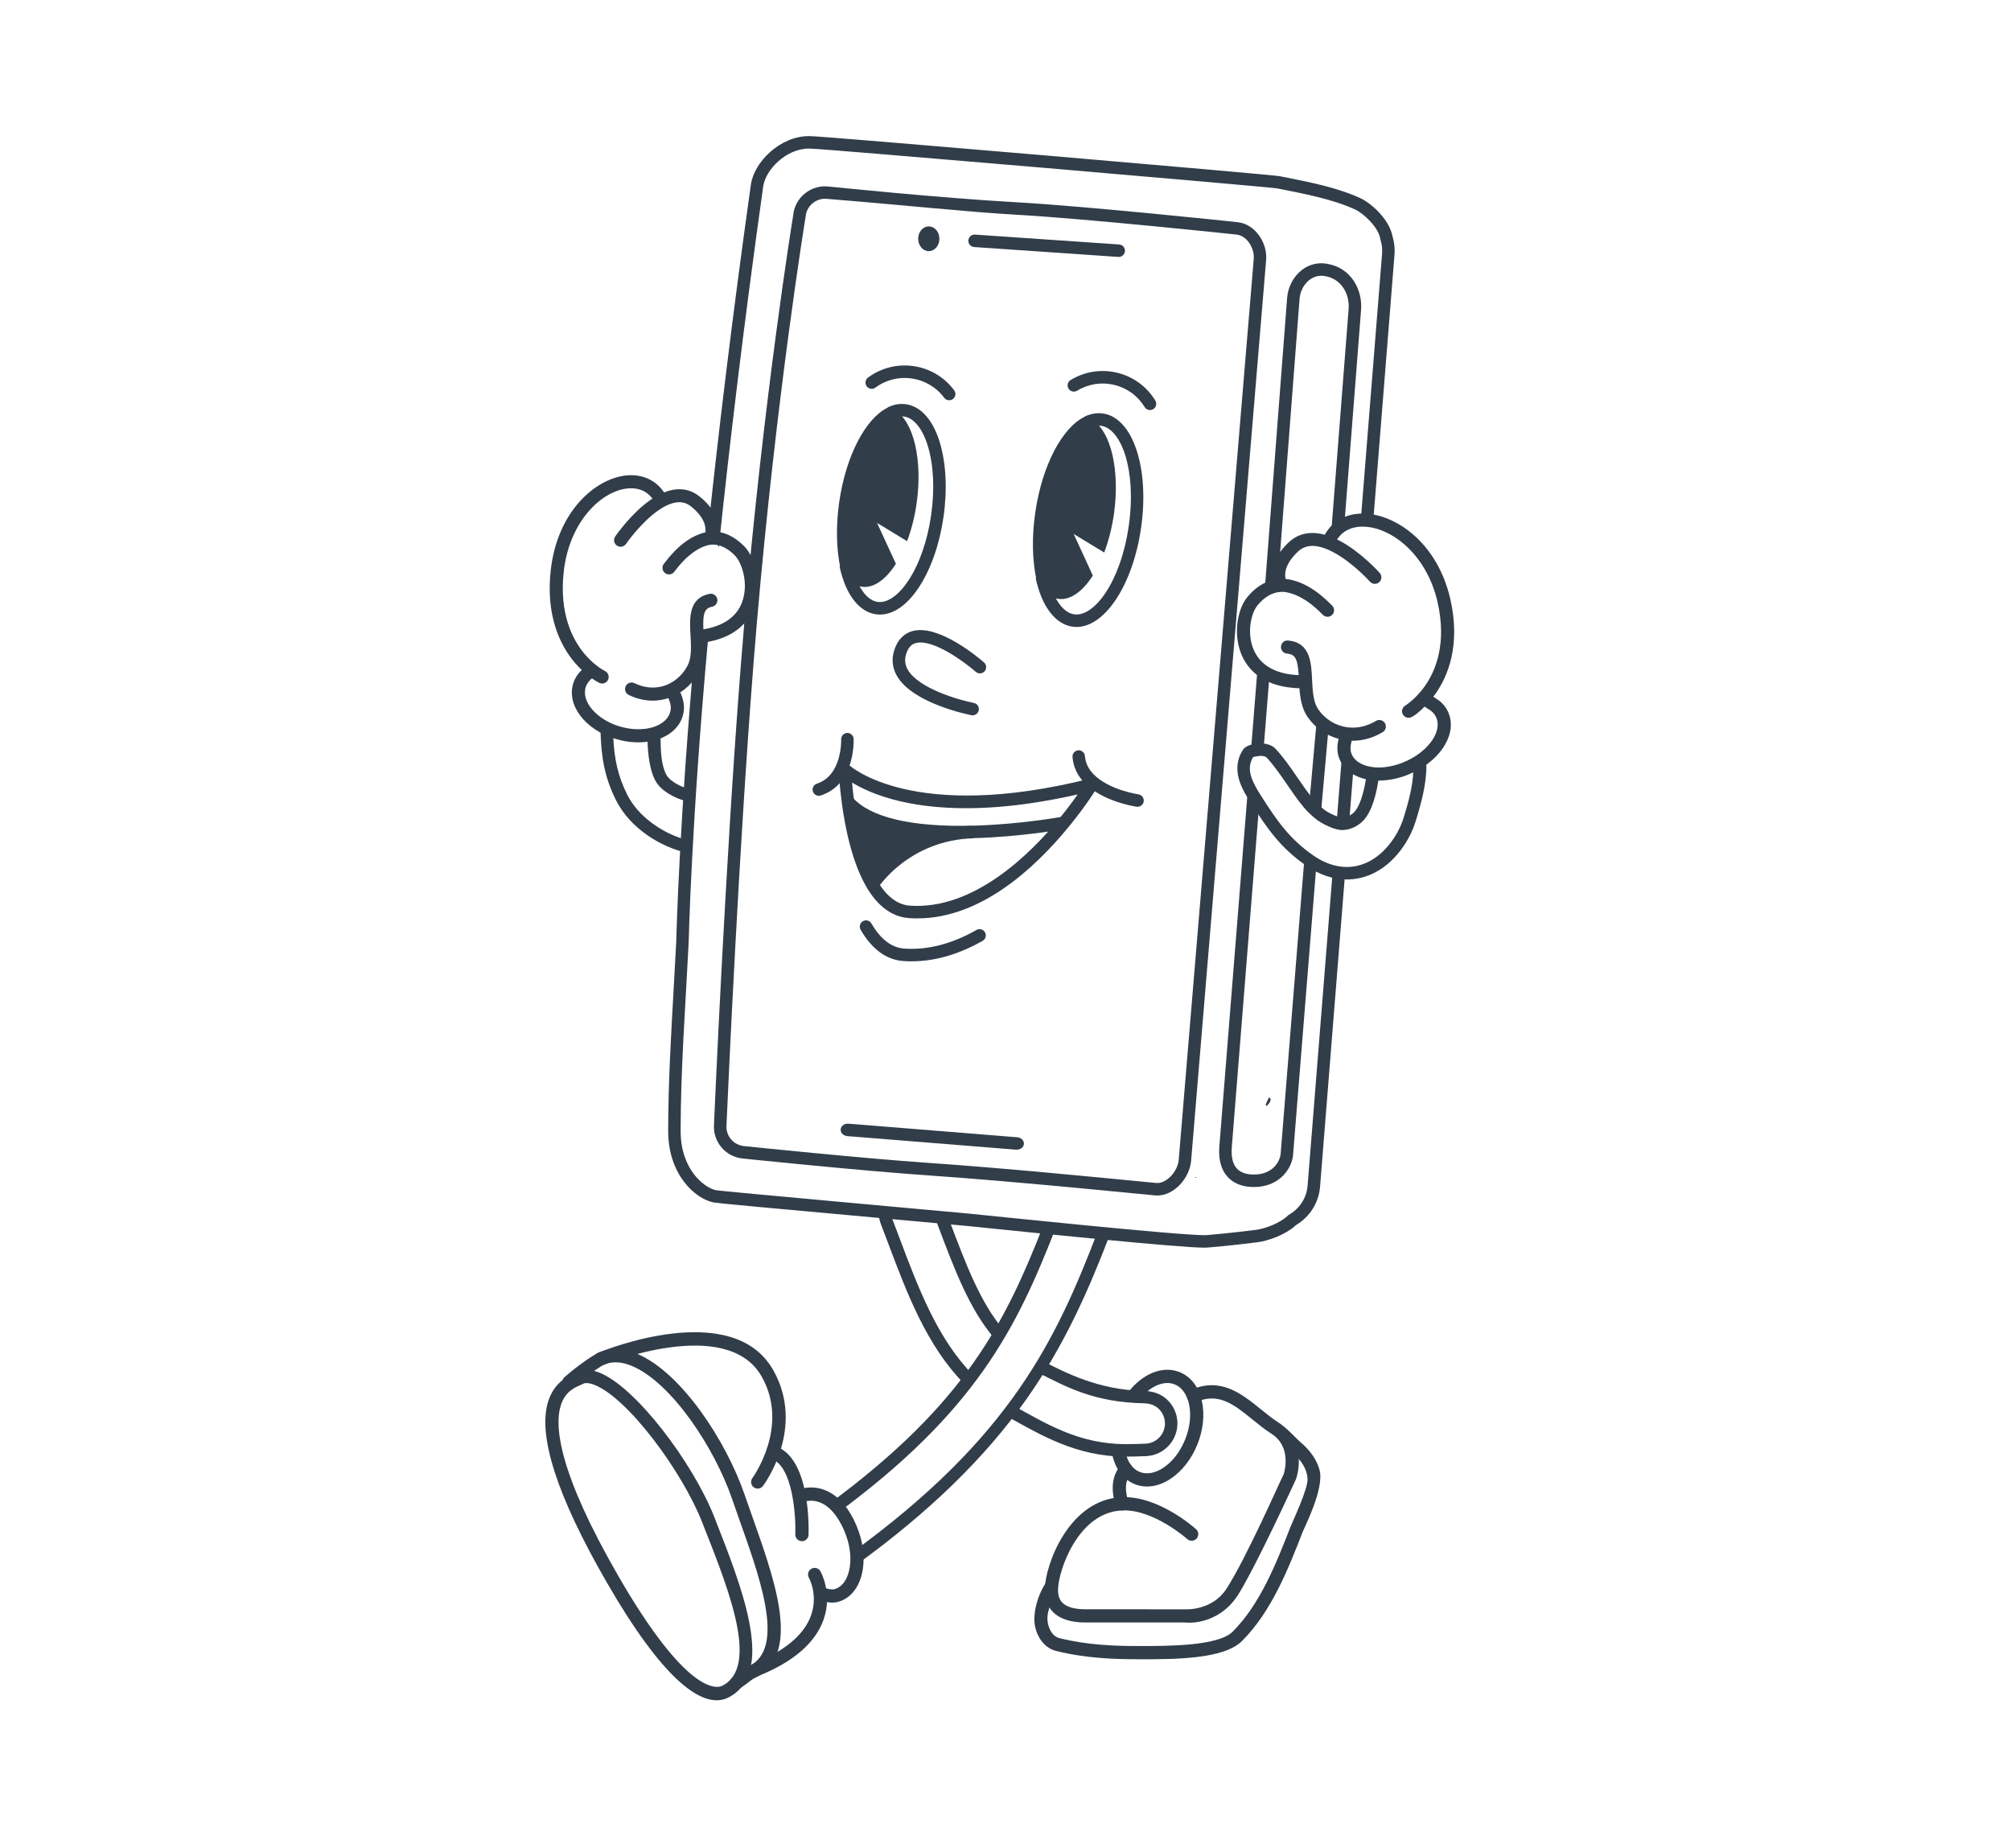 <svg width="480" height="441" viewBox="0 0 480 441" fill="none" xmlns="http://www.w3.org/2000/svg">
<path d="M343.612 167.279L342.098 166.264C342.213 166.113 342.343 165.967 342.45 165.817L342.667 165.521C345.635 161.276 348.651 153.933 346.189 143.041C343.24 130.05 333.965 123.351 326.59 122.628C321.978 122.173 318.176 124.042 316.212 127.619C312.022 126.473 309.268 127.872 307.663 129.37C303.687 133.101 303.387 136.433 303.727 138.42C301.505 138.99 299.395 140.42 297.644 142.59C295.257 145.582 294.19 151.893 296.625 156.873C298.237 160.173 301.928 164.023 310.161 164.252C310.319 166.481 310.694 169.07 312.101 171.097C313.903 173.698 316.547 175.531 319.516 176.326C319.176 177.666 319.037 179.199 319.579 180.776C320.251 182.721 321.709 184.258 323.8 185.218C325.345 185.93 327.163 186.281 329.107 186.281C331.317 186.281 333.684 185.823 335.984 184.914C343.323 182.029 347.679 175.721 345.9 170.548C345.462 169.267 344.679 168.157 343.612 167.287V167.279ZM334.834 181.997C331.289 183.4 327.649 183.539 325.104 182.369C324.203 181.954 323.021 181.159 322.535 179.748C322.25 178.922 322.29 177.986 322.646 176.761C322.733 176.761 322.82 176.776 322.907 176.776C325.337 176.776 327.772 176.081 330.024 174.733C330.767 174.29 331.008 173.33 330.566 172.587C330.123 171.844 329.159 171.603 328.42 172.05C326.274 173.334 323.942 173.864 321.685 173.571C318.875 173.239 316.318 171.686 314.67 169.307C313.528 167.663 313.326 165.276 313.192 162.556L313.176 162.193C312.994 158.221 312.765 153.281 307.438 152.866C306.572 152.763 305.825 153.443 305.758 154.304C305.695 155.166 306.335 155.917 307.197 155.984C309.224 156.142 309.738 157.347 309.983 161.118C304.798 160.912 301.15 158.996 299.435 155.49C297.454 151.447 298.569 146.443 300.087 144.538C301.754 142.468 303.766 141.302 305.813 141.25C306.106 141.238 306.39 141.25 306.675 141.286C308.619 141.539 311.726 142.645 315.488 146.475C315.737 146.728 315.852 146.843 316.038 146.961C316.777 147.416 317.737 147.19 318.192 146.459C318.61 145.791 318.456 144.93 317.871 144.436L317.717 144.282C314.196 140.697 310.615 138.646 307.074 138.183C307.003 138.175 306.932 138.171 306.861 138.164C306.604 137.112 306.541 134.701 309.801 131.642C311.441 130.109 313.591 129.876 316.381 130.923C316.978 131.152 317.567 131.421 318.156 131.737C322.816 134.168 326.957 138.772 326.997 138.816C327.57 139.46 328.562 139.515 329.202 138.942C329.847 138.365 329.902 137.381 329.329 136.737C329.147 136.531 324.78 131.666 319.61 128.971C319.448 128.888 319.298 128.836 319.14 128.757C320.551 126.52 323.096 125.418 326.286 125.734C332.775 126.37 340.648 132.757 343.138 143.724C345.351 153.502 342.711 159.995 340.166 163.639L339.972 163.904C339.628 164.378 339.288 164.821 338.925 165.228C337.087 167.362 335.447 168.374 335.407 168.398C334.668 168.84 334.423 169.797 334.866 170.536C335.158 171.03 335.68 171.303 336.213 171.303C336.486 171.303 336.759 171.231 337.008 171.085C337.079 171.042 338.213 170.5 340.015 168.635L341.233 169.402C342.051 169.939 342.64 170.678 342.936 171.544C344.13 175.01 340.419 179.792 334.83 181.985L334.834 181.997Z" fill="#313D49"/>
<path d="M171.522 126.952C171.64 124.952 171.02 121.679 166.854 118.391C165.171 117.067 162.4 115.957 158.515 117.514C156.302 114.245 152.559 112.791 148.275 113.645C141.228 115.055 132.96 122.675 131.455 136.073C130.218 147.147 133.834 154.119 137.086 158.02L137.272 158.233C137.798 158.842 138.331 159.387 138.865 159.897C137.648 161.047 136.845 162.462 136.592 164.063C135.711 169.422 140.809 174.963 148.192 176.674C149.591 177.002 150.99 177.16 152.346 177.16C155.14 177.16 157.733 176.476 159.689 175.164C161.618 173.876 162.819 172.089 163.159 170.003C163.463 168.204 162.985 166.58 162.369 165.232C164.242 164.027 165.827 162.335 166.886 160.304C168.012 158.154 168.107 155.557 168.032 153.332C175.699 152.242 178.814 148.139 180.062 144.8C182.027 139.543 180.383 133.271 177.735 130.469C175.845 128.493 173.688 127.287 171.522 126.948V126.952ZM177.134 143.709C175.822 147.222 172.624 149.432 167.886 150.182C167.74 146.463 168.111 145.151 169.969 144.792C170.818 144.626 171.372 143.808 171.206 142.958C171.04 142.108 170.198 141.555 169.372 141.721C164.301 142.705 164.586 147.637 164.815 151.601L164.835 151.957C164.989 154.684 165.036 157.087 164.111 158.858C163.104 160.774 161.523 162.32 159.649 163.213C157.1 164.43 154.184 164.367 151.437 163.035C150.658 162.656 149.722 162.984 149.346 163.758C148.971 164.537 149.295 165.47 150.069 165.849C151.947 166.758 153.891 167.212 155.808 167.212C157.073 167.212 158.325 167.003 159.535 166.608C160.037 167.738 160.207 168.639 160.06 169.497C159.811 171.03 158.768 172.014 157.938 172.568C155.737 174.038 152.35 174.433 148.888 173.627C143.295 172.331 139.074 168.181 139.667 164.561C139.833 163.533 140.402 162.62 141.288 161.897C142.311 162.612 143.011 162.952 143.05 162.972C143.268 163.075 143.493 163.122 143.722 163.122C144.303 163.122 144.864 162.794 145.133 162.233C145.505 161.458 145.177 160.521 144.406 160.146C144.394 160.142 143.39 159.648 142.027 158.53C141.236 157.893 140.43 157.099 139.628 156.174L139.481 156.008C136.62 152.574 133.443 146.388 134.557 136.413C135.826 125.102 142.722 117.937 148.88 116.704C150.631 116.348 153.709 116.269 155.733 119.004C155.595 119.099 155.456 119.162 155.318 119.261C150.658 122.497 146.995 127.809 146.84 128.031C146.354 128.742 146.536 129.714 147.248 130.204C147.52 130.39 147.825 130.481 148.129 130.481C148.627 130.481 149.117 130.244 149.421 129.801C149.457 129.75 152.923 124.734 157.112 121.822C157.63 121.454 158.156 121.126 158.693 120.838C161.199 119.521 163.234 119.521 164.91 120.838C168.352 123.557 168.514 125.987 168.376 127.05C168.321 127.062 168.261 127.062 168.206 127.078C164.858 127.92 161.645 130.35 158.654 134.303L158.527 134.465C158.009 135.03 157.974 135.907 158.48 136.516C159.029 137.18 160.017 137.275 160.681 136.725C160.847 136.587 160.942 136.464 161.147 136.192C164.325 131.995 167.155 130.568 168.965 130.113C169.226 130.05 169.498 130.003 169.814 129.983C171.7 129.833 173.684 130.765 175.458 132.619C177.158 134.417 178.731 139.397 177.122 143.697L177.134 143.709Z" fill="#313D49"/>
<path d="M180.615 400.067C179.927 400.142 179.247 399.759 178.978 399.091C178.65 398.281 179.042 397.364 179.852 397.04C187.353 394.009 191.985 390.104 193.613 385.432C195.309 380.567 193.096 376.572 193.076 376.532C192.645 375.773 192.914 374.813 193.673 374.382C194.431 373.947 195.392 374.22 195.823 374.975C195.945 375.188 198.759 380.271 196.593 386.472C194.649 392.04 189.416 396.581 181.033 399.964C180.895 400.02 180.757 400.055 180.618 400.071L180.615 400.067Z" fill="#313D49"/>
<path d="M286.879 334.36C286.12 330.973 284.227 328.518 281.551 327.451C278.876 326.384 275.813 326.859 272.928 328.791C271.426 329.799 270.074 331.155 268.92 332.747C269.979 333.146 270.825 333.799 271.453 334.621C272.39 333.316 273.481 332.218 274.682 331.411C276.678 330.076 278.702 329.712 280.377 330.38C282.057 331.052 283.27 332.708 283.796 335.051C284.369 337.608 284.049 340.608 282.895 343.497C281.741 346.386 279.907 348.781 277.729 350.244C275.737 351.579 273.718 351.947 272.034 351.275C269.936 350.437 268.675 348.07 268.414 345.126C267.833 345.291 267.213 345.406 266.517 345.406C266.055 345.406 265.628 345.351 265.217 345.276C265.541 349.457 267.525 352.868 270.864 354.2C271.797 354.571 272.781 354.757 273.785 354.757C275.658 354.757 277.611 354.117 279.484 352.856C282.184 351.046 284.432 348.133 285.82 344.663C287.207 341.189 287.578 337.529 286.871 334.356L286.879 334.36Z" fill="#313D49"/>
<path d="M283.914 387.255C283.318 387.255 282.887 387.223 282.693 387.204H259.071C255.585 387.204 252.985 386.366 251.348 384.718C250.025 383.382 249.361 381.58 249.38 379.362C249.428 373.462 255.162 357.748 267.805 357.305C276.552 356.95 285.128 364.625 285.491 364.949C286.14 365.53 286.191 366.526 285.61 367.178C285.029 367.826 284.033 367.877 283.381 367.296C283.302 367.225 275.358 360.179 267.916 360.459C257.265 360.835 252.57 374.956 252.538 379.39C252.526 380.758 252.874 381.773 253.593 382.497C254.617 383.528 256.463 384.05 259.075 384.05L282.958 384.062C283.25 384.089 289.416 384.315 292.744 379.153C297.593 371.624 305.45 353.626 306.394 351.843C306.663 350.99 308.256 345.208 303.47 342.153C301.877 341.137 300.379 339.924 298.929 338.746C294.601 335.236 290.862 332.205 285.519 334.6C284.725 334.956 283.792 334.6 283.432 333.806C283.077 333.011 283.432 332.079 284.227 331.723C291.337 328.53 296.427 332.66 300.917 336.299C302.296 337.418 303.723 338.576 305.165 339.497C310.92 343.164 310.414 349.927 309.339 352.986L309.244 353.203C309.141 353.397 300.186 373.007 295.645 380.398C292.139 386.101 286.685 387.259 283.922 387.259L283.914 387.255Z" fill="#313D49"/>
<path d="M271.935 395.98C265.754 395.98 259.067 395.739 252.044 393.984C249.673 393.392 247.827 391.305 247.112 388.404C246.282 385.037 247.898 380.116 249.831 377.445C250.341 376.737 251.076 379.045 251.653 379.697C252.234 380.346 251.941 380.476 251.538 381.247C250.19 383.819 249.72 385.803 250.175 387.649C250.605 389.396 251.589 390.621 252.811 390.925C259.502 392.597 265.96 392.826 271.935 392.826C278.986 392.826 290.791 392.826 294.229 389.388C300.838 382.78 304.659 372.987 308.034 364.351C308.524 363.098 312.243 355.308 312.097 352.89C311.975 350.846 310.923 348.673 308.11 346.345C307.438 345.792 305.205 341.14 305.758 340.468C306.315 339.796 309.445 343.361 310.117 343.914C312.955 346.262 314.35 348.598 314.955 350.791C316.152 355.15 311.457 364.252 310.971 365.497C307.485 374.425 303.537 384.543 296.458 391.621C292.095 395.984 280.44 395.984 271.931 395.984L271.935 395.98Z" fill="#313D49"/>
<path d="M140.407 325.404C140.027 325.705 139.68 326.021 139.383 326.301L139.02 325.89C139.446 325.685 139.917 325.511 140.407 325.4V325.404Z" fill="#313D49"/>
<path d="M324.019 78.168C323.351 78.421 323.138 78.638 322.648 78.428C322.561 77.879 322.466 77.334 322.363 76.788C322.905 77.01 323.45 77.227 323.999 77.436L324.019 78.168Z" fill="#313D49"/>
<path d="M168.305 265.749C168.285 266.156 168.274 266.512 168.258 266.812C168.27 266.512 168.285 266.156 168.305 265.749Z" fill="#313D49"/>
<path d="M168.214 268.033C168.182 268.361 168.171 268.689 168.175 269.017C168.175 268.689 168.186 268.361 168.214 268.033Z" fill="#313D49"/>
<path d="M285.072 281.615C285.392 281.101 285.665 280.555 285.886 279.986C285.665 280.559 285.388 281.101 285.072 281.615Z" fill="#313D49"/>
<path d="M303.195 262.091L303.285 262.506C303.064 263.249 302.855 263.4 302.317 263.949L302.08 263.664C302.349 262.996 302.57 262.55 302.898 261.894L303.195 262.087V262.091Z" fill="#313D49"/>
<path d="M237.336 319.4C231.392 312.416 227.894 303.141 223.847 292.399L223.128 290.494L225.914 289.442L226.634 291.351C230.586 301.832 234 310.887 239.605 317.471L237.34 319.4H237.336Z" fill="#313D49"/>
<path d="M230.177 330.293C221.209 321.16 216.55 308.805 212.048 296.854C211.452 295.269 210.851 293.676 210.234 292.076C209.859 291.095 209.685 290.068 209.717 289.021L212.693 289.119C212.673 289.764 212.779 290.396 213.013 291.004C213.633 292.613 214.238 294.214 214.835 295.806C219.229 307.469 223.774 319.527 232.303 328.206L230.181 330.293H230.177Z" fill="#313D49"/>
<path d="M268.678 347.621C256.837 347.621 248.367 342.404 240.372 338.021L241.803 335.409C249.347 339.547 257.351 344.641 268.678 344.641C270.247 344.641 271.863 344.602 273.472 344.526C276.127 344.4 278.183 342.135 278.056 339.48C277.993 338.183 277.424 336.982 276.452 336.108C275.499 335.251 274.278 334.919 273.029 334.895C260.991 334.646 254.438 330.931 247.624 327.52L248.956 324.856C253.979 327.417 262.184 331.753 272.867 331.923C274.918 331.955 276.886 332.504 278.436 333.895C280.005 335.306 280.925 337.239 281.028 339.337C281.23 343.633 277.902 347.293 273.61 347.499C271.954 347.578 270.29 347.617 268.674 347.617L268.678 347.621Z" fill="#313D49"/>
<path d="M267.86 360.457C267.235 360.457 266.642 360.085 266.397 359.469C266.299 359.22 263.998 353.371 267.642 349.585C268.247 348.956 269.247 348.94 269.871 349.541C270.5 350.146 270.52 351.142 269.915 351.77C267.71 354.062 269.306 358.244 269.322 358.287C269.646 359.097 269.255 360.014 268.449 360.342C268.255 360.417 268.057 360.457 267.86 360.457Z" fill="#313D49"/>
<path d="M204.376 373.461L203.127 370.69C241.21 343.092 252.047 319.798 261.995 293.931L264.773 295.002C259.963 307.507 254.217 320.905 244.803 334.18C235.001 348.005 221.777 360.853 204.376 373.461Z" fill="#313D49"/>
<path d="M199.45 361.428L197.688 359.029C230.554 334.881 240.063 315.345 249.082 292.316L251.852 293.399C242.655 316.883 232.957 336.806 199.45 361.424V361.428Z" fill="#313D49"/>
<path d="M176.022 403.108C175.445 403.171 174.856 402.918 174.52 402.396C174.046 401.665 174.255 400.689 174.987 400.215C175.583 399.827 176.125 399.412 176.615 399.037C177.354 398.472 177.99 397.982 178.654 397.677C178.982 397.527 179.294 397.357 179.591 397.167C187.349 392.219 180.903 375.233 176.22 361.953C175.71 360.515 175.212 359.096 174.742 357.725C170.505 345.421 160.296 330.024 150.93 326.028C148.329 324.922 146.013 324.815 144.049 325.724C144.049 325.724 140.804 327.542 136.836 331.012C136.18 331.589 135.184 331.522 134.611 330.862C134.038 330.206 134.105 329.21 134.761 328.637C139.042 324.898 142.484 322.989 142.63 322.91C145.535 321.566 148.712 321.653 152.171 323.127C162.64 327.593 173.287 343.809 177.729 356.701C178.2 358.068 178.698 359.475 179.204 360.91C184.519 375.988 191.167 393.535 181.298 399.831C180.887 400.092 180.452 400.333 179.986 400.547C179.642 400.705 179.109 401.116 178.544 401.546C177.99 401.969 177.382 402.436 176.714 402.866C176.5 403.005 176.267 403.084 176.034 403.112L176.022 403.108Z" fill="#313D49"/>
<path d="M171.774 405.732C166.763 406.289 158.353 401.072 144.836 377.652C132.912 356.997 128.221 342.41 130.893 334.296C132.375 329.795 135.679 328.352 137.268 327.66C137.469 327.57 137.647 327.498 137.782 327.423C139.133 326.716 140.841 326.74 142.852 327.494C151.65 330.783 165.431 349.148 170.513 362.088C176.991 378.596 184.65 397.843 174.999 404.432C174.616 404.696 174.205 404.937 173.77 405.151C173.177 405.443 172.513 405.649 171.778 405.732H171.774ZM139.738 330.079C139.548 330.099 139.382 330.146 139.244 330.221C139.054 330.32 138.813 330.427 138.532 330.549C137.098 331.178 134.928 332.122 133.889 335.28C132.256 340.248 133.304 351.354 147.567 376.075C164.02 404.578 171.118 402.934 172.375 402.321C172.671 402.175 172.952 402.013 173.217 401.827C181.117 396.432 173.157 377.458 167.577 363.238C162.838 351.164 149.761 333.438 141.75 330.447C140.943 330.146 140.252 330.02 139.738 330.079Z" fill="#313D49"/>
<path d="M199.274 382.424C197.839 382.583 196.476 382.179 195.286 381.733C194.472 381.425 194.061 380.516 194.369 379.701C194.677 378.887 195.586 378.476 196.4 378.784C197.823 379.322 198.705 379.433 199.44 379.176C200.977 378.634 202.119 377.113 202.657 374.888C203.254 372.418 203.016 369.461 202.001 366.564C201.139 364.122 197.823 356.316 191.326 358.541C190.5 358.818 189.603 358.383 189.322 357.557C189.041 356.731 189.48 355.838 190.302 355.554C196.456 353.455 202.076 357.269 204.973 365.513C206.19 368.979 206.459 372.572 205.724 375.623C204.929 378.923 203.068 381.243 200.487 382.148C200.08 382.29 199.673 382.381 199.274 382.424Z" fill="#313D49"/>
<path d="M320.523 196.257C321.053 196.257 321.551 196.308 322.013 196.407L323.211 181.413C321.958 180.681 321.179 178.259 320.705 176.947C320.669 176.895 320.626 176.848 320.59 176.796L319.025 196.407C319.492 196.308 319.99 196.257 320.523 196.257Z" fill="#313D49"/>
<path d="M320.515 209.368C319.574 209.368 318.752 209.182 318.021 208.894L312.109 282.942C311.864 286.001 310.073 288.566 307.568 289.937C305.619 291.913 301.912 293.233 299.762 293.51C297.932 293.747 292.794 294.36 288.016 294.759C287.878 294.771 287.692 294.775 287.459 294.775C280.598 294.775 233.836 289.87 231.271 289.625C224.275 288.969 172.277 284.305 170.953 284.052C168.166 283.519 162.455 279.152 162.459 269.931C162.467 254.881 163.637 239.847 164.38 224.813C164.38 224.813 164.989 196.674 168.988 152.706C168.293 152.959 167.53 153.128 166.657 153.128C166.415 153.128 166.21 153.081 165.985 153.061C162.08 196.239 161.416 224.351 161.408 224.742C161.21 228.678 160.985 232.686 160.756 236.697C160.135 247.574 159.495 258.818 159.487 269.931C159.479 280.246 165.862 286.111 170.395 286.977C171.237 287.139 182.05 288.147 216.663 291.285C223.568 291.909 229.042 292.407 230.998 292.589C231.342 292.621 232.512 292.743 234.294 292.925C245.941 294.119 281.388 297.755 287.463 297.755C287.803 297.755 288.075 297.743 288.277 297.727C293.288 297.304 298.549 296.672 300.153 296.462C302.434 296.17 306.686 294.834 309.378 292.336C312.658 290.384 314.78 286.993 315.085 283.179L320.985 209.321C320.827 209.328 320.689 209.364 320.527 209.364L320.515 209.368Z" fill="#313D49"/>
<path d="M332.38 56.448C331.692 52.5 327.435 48.548 324.661 47.275C319.227 44.785 312.725 43.493 306.991 42.351L305.461 42.047C303.509 41.655 196.61 32.506 193.67 32.502C193.461 32.49 193.251 32.486 193.046 32.486C186.181 32.486 179.98 38.699 179.229 44.042C174.802 75.498 171.471 103.29 168.953 127.082C170.281 127.916 171.147 129.216 171.554 130.682C174.103 106.262 177.537 77.403 182.173 44.458C182.723 40.557 187.596 35.462 193.042 35.462C193.227 35.462 193.413 35.466 193.603 35.482C193.619 35.482 193.638 35.482 193.666 35.482C196.429 35.482 303.09 44.608 304.876 44.967C310.876 46.173 317.836 47.426 323.424 49.983C325.519 50.943 329.119 54.33 329.475 57.124C329.827 58.195 329.977 59.353 329.882 60.547L324.705 125.363C324.938 125.446 325.625 124.971 325.839 125.082C326.645 125.244 327.056 124.548 327.732 124.877L332.85 60.784C332.969 59.31 332.81 57.851 332.384 56.448H332.38Z" fill="#313D49"/>
<path d="M177.169 154.618C177.035 156.057 176.932 157.491 176.813 158.946C173.106 205.937 170.458 267.564 170.427 268.176C170.249 270.275 170.889 272.271 172.213 273.832C173.537 275.393 175.398 276.333 177.454 276.496C177.809 276.539 205.617 279.412 221.441 280.499C242.163 281.898 275.428 285.289 275.772 285.289C275.93 285.301 276.084 285.309 276.238 285.309C280.309 285.309 283.957 281.076 284.301 277.061L302.208 62.058C302.564 57.92 299.532 53.434 295.41 53.031C294.964 52.956 259.442 49.217 242.503 48.265C223.777 47.221 197.981 44.522 197.712 44.51H197.637C197.384 44.479 197.147 44.467 196.894 44.467C195.124 44.467 193.413 45.091 192.041 46.237C190.464 47.545 189.496 49.391 189.318 51.431C189.227 51.968 182.323 94.296 177.604 149.235C177.604 149.239 177.608 149.243 177.608 149.247C177.458 151.018 177.311 152.804 177.177 154.606C177.177 154.61 177.173 154.614 177.169 154.622V154.618ZM179.781 159.179L179.892 157.815C179.955 157.017 180.019 156.219 180.09 155.42L180.109 155.381L180.149 154.824C180.283 153.033 180.43 151.255 180.58 149.492L180.631 148.876V148.864C185.358 94.051 192.191 52.324 192.258 51.917L192.278 51.802L192.29 51.687C192.401 50.447 192.99 49.32 193.95 48.522C194.788 47.818 195.835 47.435 196.902 47.435C197.037 47.435 197.163 47.443 197.297 47.459L197.471 47.478H197.61L198.404 47.542C216.082 48.98 231.531 50.628 242.344 51.229C259.299 52.181 294.632 55.916 294.948 55.964L295.031 55.976L295.13 55.987C297.655 56.232 299.469 59.276 299.252 61.793L281.345 276.808C281.111 279.539 278.538 282.325 276.25 282.325C276.175 282.325 276.096 282.325 276.021 282.317L275.902 282.309H275.894C275.547 282.278 274.42 282.167 272.689 282.001C263.346 281.088 238.523 278.665 221.655 277.527C205.799 276.436 178.035 273.563 177.817 273.535H177.766L177.703 273.523C176.438 273.421 175.3 272.848 174.497 271.903C173.671 270.931 173.296 269.725 173.407 268.425V268.37L173.414 268.314L173.43 267.935C173.901 257.296 176.41 202.052 179.793 159.175L179.781 159.179Z" fill="#313D49"/>
<path d="M304.949 139.685L301.98 139.448L307.221 71.079C307.434 68.412 308.778 65.906 310.814 64.373C312.592 63.037 314.762 62.543 316.928 62.985C322.623 64.009 325.243 69.293 324.868 73.976L320.824 125.92L317.856 125.683L321.899 73.739C322.168 70.392 320.35 66.625 316.366 65.91C314.647 65.558 313.371 66.179 312.604 66.756C311.236 67.783 310.335 69.487 310.189 71.32L304.949 139.689V139.685Z" fill="#313D49"/>
<path d="M301.583 178.999L298.619 178.758L300.074 160.538L302.907 162.455L301.583 178.999Z" fill="#313D49"/>
<path d="M299.305 283.28H299.266C296.657 283.28 294.515 282.47 293.077 280.932C291.516 279.264 290.824 276.854 291.029 273.763L297.736 189.775L300.704 190.012L293.998 273.98C293.851 276.19 294.27 277.85 295.246 278.897C296.12 279.83 297.472 280.3 299.266 280.3H299.297C303.894 280.3 305.664 277.055 305.704 275.004L311.304 205.37L314.272 205.608L308.676 275.154C308.617 278.482 305.664 283.28 299.301 283.28H299.305Z" fill="#313D49"/>
<path d="M315.347 193.415L312.379 193.186L314.276 171.967L317.244 172.2L315.347 193.415Z" fill="#313D49"/>
<path d="M260.817 100.286C265.149 103.01 267.366 112.238 265.88 122.687C265.402 126.023 264.583 129.133 263.556 131.856L256.276 127.434L260.845 137.362C258.402 141.172 255.442 143.33 252.569 142.915C251.585 142.78 250.664 142.334 249.846 141.65C248.909 140.875 248.075 139.761 247.392 138.374C246.407 133.848 246.245 128.296 247.095 122.387C248.704 111.135 253.525 102.097 258.782 99.524H258.797C259.513 99.626 260.197 99.879 260.821 100.283L260.817 100.286Z" fill="#313D49"/>
<path d="M203.02 138.794C202.095 138.02 201.277 136.917 200.594 135.565C199.641 131.115 199.479 125.637 200.309 119.832C201.886 108.758 206.636 99.857 211.802 97.324H211.818C212.517 97.427 213.189 97.68 213.814 98.067C218.07 100.747 220.26 109.825 218.785 120.112C218.323 123.4 217.521 126.452 216.509 129.147L209.348 124.8L213.841 134.55C211.43 138.3 208.526 140.442 205.7 140.027C204.732 139.893 203.838 139.462 203.02 138.79V138.794Z" fill="#313D49"/>
<path d="M256.955 149.623C256.631 149.623 256.303 149.6 255.979 149.552C252.853 149.102 250.185 146.493 248.466 142.201C247.956 140.905 247.529 139.486 247.201 137.976L250.11 137.344C250.402 138.696 250.778 139.96 251.228 141.103C252.533 144.359 254.366 146.316 256.398 146.608C261.117 147.3 267.484 138.972 269.42 125.511C271.341 112.062 267.575 102.304 262.852 101.624C262.306 101.545 261.757 101.581 261.184 101.727C260.812 101.826 260.449 101.96 260.125 102.122L258.801 99.454C259.303 99.206 259.852 99 260.433 98.846C261.393 98.597 262.342 98.546 263.271 98.676C270.408 99.704 274.404 111.675 272.365 125.934C270.408 139.553 263.761 149.623 256.951 149.627L256.955 149.623Z" fill="#313D49"/>
<path d="M210.036 146.66C209.708 146.66 209.38 146.636 209.048 146.589C205.949 146.134 203.317 143.565 201.638 139.352C201.155 138.155 200.732 136.752 200.393 135.191L203.301 134.554C203.606 135.953 203.977 137.194 204.4 138.242C205.673 141.431 207.471 143.348 209.475 143.64C211.795 143.965 214.482 142.103 216.845 138.514C219.462 134.539 221.383 128.998 222.252 122.915C223.129 116.829 222.845 110.968 221.454 106.415C220.197 102.301 218.142 99.748 215.822 99.415C215.288 99.34 214.739 99.372 214.194 99.518C213.826 99.613 213.482 99.744 213.142 99.913L211.81 97.25C212.328 96.993 212.878 96.783 213.439 96.637C214.371 96.392 215.316 96.337 216.245 96.467C219.81 96.981 222.671 100.202 224.303 105.545C225.821 110.509 226.141 116.833 225.204 123.342C224.276 129.847 222.193 135.819 219.335 140.155C216.549 144.387 213.281 146.66 210.036 146.66Z" fill="#313D49"/>
<path d="M271.513 192.538C271.442 192.538 271.375 192.534 271.304 192.522C270.975 192.474 263.217 191.328 258.878 186.843C257.143 185.072 256.171 182.985 255.993 180.653C255.93 179.835 256.542 179.12 257.364 179.057C258.182 178.997 258.898 179.606 258.961 180.428C259.083 182.045 259.775 183.507 261.012 184.772C264.64 188.518 271.655 189.566 271.726 189.577C272.541 189.696 273.106 190.451 272.987 191.261C272.88 192.004 272.244 192.538 271.517 192.538H271.513Z" fill="#313D49"/>
<path d="M218.979 219.174C218.315 219.174 217.647 219.151 216.976 219.103C213.031 218.823 209.664 216.416 206.965 211.942C203.408 205.998 201.712 197.54 200.914 191.493C200.317 187.055 200.191 183.866 200.187 183.735C200.163 183.127 200.515 182.565 201.072 182.32C201.629 182.075 202.281 182.194 202.716 182.617C202.854 182.747 217.778 196.441 260.185 185.822C260.77 185.672 261.382 185.893 261.742 186.379C262.102 186.861 262.133 187.517 261.821 188.031C261.722 188.197 259.307 192.189 255.102 197.303C246.814 207.413 233.954 219.17 218.979 219.17V219.174ZM203.376 186.759C203.483 187.964 203.637 189.446 203.862 191.102C204.625 196.876 206.222 204.907 209.514 210.408C211.68 213.997 214.26 215.926 217.185 216.135C232.515 217.206 246.075 203.619 252.798 195.418C254.64 193.177 256.134 191.146 257.221 189.588C225.243 196.841 209.277 190.363 203.376 186.759Z" fill="#313D49"/>
<path d="M217.585 229.421C216.925 229.421 216.265 229.397 215.609 229.35C211.554 229.057 208.128 226.544 205.42 221.884C205.009 221.173 205.25 220.264 205.958 219.849C206.669 219.434 207.578 219.675 207.993 220.386C210.175 224.141 212.807 226.16 215.818 226.378C221.379 226.773 227.189 225.279 233.078 221.935C233.793 221.532 234.702 221.781 235.105 222.497C235.512 223.212 235.259 224.121 234.544 224.528C228.821 227.777 223.122 229.417 217.577 229.417L217.585 229.421Z" fill="#313D49"/>
<path d="M195.447 189.915C194.818 189.915 194.233 189.516 194.032 188.887C193.779 188.105 194.206 187.267 194.988 187.014C201.055 185.046 200.782 176.552 200.778 176.465C200.747 175.643 201.383 174.952 202.201 174.916C202.995 174.865 203.715 175.517 203.75 176.335C203.77 176.778 204.138 187.172 195.905 189.844C195.751 189.895 195.597 189.915 195.447 189.915Z" fill="#313D49"/>
<path d="M229.217 200.064C215.207 200.064 205.812 197.452 201.271 192.282C201.303 192.326 201.165 192.207 201.042 192.021L202.271 191.18L203.322 190.132C203.346 190.16 203.488 190.286 203.508 190.314C207.709 195.092 217.653 197.428 232.272 197.045C243.52 196.752 253.582 194.914 253.685 194.895L254.226 197.823C254.124 197.843 243.84 199.724 232.351 200.021C231.284 200.048 230.241 200.06 229.221 200.06L229.217 200.064Z" fill="#313D49"/>
<path d="M209.495 211.957L206.978 210.368C207.31 209.846 215.261 197.547 232.264 197.081L232.347 200.057C216.917 200.475 209.566 211.842 209.495 211.957Z" fill="#313D49"/>
<path d="M232.16 170.714C232.066 170.714 231.971 170.706 231.876 170.686C231.307 170.575 217.893 167.915 214.099 161.323C212.941 159.312 212.747 157.158 213.53 154.921C214.538 152.02 216.439 150.965 217.854 150.589C224.165 148.925 233.801 157.154 234.879 158.098C235.496 158.64 235.559 159.58 235.018 160.197C234.476 160.813 233.536 160.877 232.919 160.335C230.319 158.059 222.683 152.395 218.616 153.462C217.94 153.64 216.968 154.091 216.344 155.893C215.854 157.296 215.964 158.584 216.68 159.829C219.264 164.323 228.935 167.078 232.441 167.757C233.247 167.912 233.777 168.694 233.619 169.5C233.48 170.212 232.856 170.706 232.16 170.706V170.714Z" fill="#313D49"/>
<path d="M226.559 95.524C226.105 95.524 225.654 95.314 225.362 94.923C221.504 89.734 214.141 88.655 208.956 92.504C208.296 92.995 207.363 92.856 206.873 92.196C206.383 91.536 206.522 90.603 207.182 90.113C213.687 85.28 222.915 86.639 227.749 93.145C228.239 93.805 228.104 94.737 227.444 95.228C227.18 95.425 226.867 95.52 226.559 95.52V95.524Z" fill="#313D49"/>
<path d="M274.492 97.863C273.99 97.863 273.5 97.61 273.219 97.148C271.591 94.472 269.018 92.595 265.971 91.856C262.924 91.121 259.77 91.611 257.091 93.239C256.387 93.662 255.47 93.445 255.043 92.741C254.616 92.038 254.838 91.125 255.541 90.694C258.897 88.651 262.853 88.038 266.667 88.959C270.488 89.884 273.717 92.243 275.761 95.599C276.187 96.302 275.966 97.215 275.263 97.646C275.022 97.792 274.753 97.863 274.492 97.863Z" fill="#313D49"/>
<path d="M267.028 61.315C266.992 61.315 266.961 61.315 266.925 61.315L232.521 58.959C231.703 58.904 231.083 58.193 231.138 57.37C231.194 56.552 231.893 55.94 232.723 55.987L267.127 58.343C267.945 58.398 268.565 59.109 268.51 59.931C268.455 60.718 267.803 61.319 267.028 61.319V61.315Z" fill="#313D49"/>
<path d="M202.691 193.436L208.232 209.668L222.184 199.633L202.691 193.436Z" fill="#313D49"/>
<path d="M181.028 355.247C180.644 355.291 180.245 355.192 179.909 354.943C179.21 354.421 179.067 353.437 179.585 352.737C179.676 352.615 188.553 340.415 181.806 328.518C173.436 313.761 144.28 325.629 143.984 325.752C143.174 326.076 142.257 325.701 141.921 324.898C141.589 324.092 141.968 323.171 142.775 322.839C144.079 322.294 174.807 309.785 184.549 326.961C192.327 340.671 182.533 354.057 182.115 354.623C181.842 354.986 181.443 355.2 181.028 355.247Z" fill="#313D49"/>
<path d="M191.589 367.797C191.514 367.805 191.435 367.809 191.36 367.805C190.49 367.777 189.806 367.046 189.834 366.176C189.98 361.73 189.229 349.822 184.064 348.119C183.238 347.846 182.787 346.953 183.06 346.127C183.333 345.297 184.222 344.851 185.052 345.123C193.363 347.862 193.051 364.406 192.988 366.283C192.96 367.074 192.356 367.71 191.589 367.797Z" fill="#313D49"/>
<path d="M221.689 59.933C223.088 59.933 224.222 58.611 224.222 56.981C224.222 55.35 223.088 54.029 221.689 54.029C220.289 54.029 219.155 55.35 219.155 56.981C219.155 58.611 220.289 59.933 221.689 59.933Z" fill="#313D49"/>
<path d="M242.615 274.379C242.579 274.379 242.547 274.379 242.512 274.371L202.251 271.13C201.291 271.055 200.579 270.328 200.658 269.51C200.741 268.692 201.563 268.091 202.544 268.166L242.8 271.407C243.761 271.482 244.472 272.209 244.393 273.027C244.314 273.818 243.528 274.403 242.611 274.375L242.615 274.379Z" fill="#313D49"/>
<path d="M337.329 184.179C337.206 187.775 336.068 191.798 335.017 195.209C334.487 196.865 333.74 198.438 332.788 199.893C330.322 203.655 327.148 206.01 323.611 206.698C320.303 207.342 316.801 206.461 313.474 204.153C307.826 200.24 304.87 195.984 301.008 189.937C298.969 186.744 297.289 183.633 299.088 180.701C299.439 180.531 300.4 180.432 300.775 180.392L300.973 180.373C301.732 180.432 302.155 180.618 302.241 180.701C303.996 182.546 305.617 184.906 307.182 187.19C308.494 189.103 309.849 191.083 311.32 192.814C312.074 193.703 313.015 194.597 314.197 195.545C315.213 196.363 318.671 198.32 320.789 198.078C321.848 197.964 323.133 197.683 324.666 196.509C326.741 194.917 328.199 191.455 329.01 186.206C328.685 185.874 328.409 185.483 328.259 184.957C328.243 184.898 328.247 184.839 328.235 184.779C327.559 184.791 326.887 184.767 326.227 184.59C325.591 189.502 324.37 192.984 322.856 194.15C321.959 194.838 321.279 195.031 320.465 195.118C319.686 195.221 317.054 194.02 316.062 193.225C315.031 192.395 314.221 191.628 313.588 190.885C312.221 189.273 310.909 187.36 309.64 185.507C308.008 183.127 306.32 180.661 304.403 178.646C303.518 177.717 302.079 177.448 301.032 177.389L300.902 177.381L300.475 177.428C299.273 177.555 297.455 177.741 296.657 178.978C293.562 183.795 296.657 188.641 298.507 191.538C302.566 197.889 305.68 202.367 311.786 206.599C314.916 208.769 318.22 209.884 321.477 209.884C322.386 209.884 323.295 209.797 324.192 209.623C328.539 208.777 332.377 205.975 335.29 201.525C336.388 199.845 337.258 198.023 337.866 196.11V196.094C339.163 191.897 340.534 187.044 340.451 182.566L340.435 181.76C340.076 182.199 337.017 184.313 337.337 184.179H337.329Z" fill="#313D49"/>
<path d="M156.385 186.229C157.773 188.83 160.974 190.363 163.278 191.055C163.274 191.276 163.262 191.529 163.254 191.786C163.491 191.616 163.74 191.454 164.009 191.304C164.08 191.264 164.128 191.24 164.167 191.225C164.179 191.209 164.179 191.205 164.195 191.189C164.219 191.157 164.227 191.149 164.242 191.13C164.242 191.126 164.242 191.126 164.246 191.122C164.306 191.007 164.357 190.936 164.396 190.885C164.483 190.675 164.539 190.426 164.59 190.237C164.748 189.636 164.847 189.023 164.942 188.407C163.14 188.019 160.033 186.739 159.014 184.826C157.777 182.506 157.694 178.89 157.658 176.147C157.045 176.499 156.287 176.293 155.603 176.491C155.061 176.649 154.279 176.886 154.556 176.866C154.646 180.095 155.109 183.83 156.385 186.229Z" fill="#313D49"/>
<path d="M163.853 203.062C163.715 202.208 163.568 201.362 163.458 200.505C163.45 200.457 163.458 200.41 163.45 200.366C163.185 200.26 162.944 200.105 162.719 199.928C162.715 199.979 162.711 200.042 162.707 200.094C157.952 198.576 152.289 194.885 149.661 189.553C147.546 185.273 146.594 181.337 146.357 175.44C146.072 175.108 145.772 174.784 145.467 174.472C144.95 173.934 144.511 173.341 144.053 172.752C144.207 172.95 144.361 173.148 144.511 173.349C144.155 172.895 143.709 172.503 143.313 172.081V172.136C143.313 180.475 144.274 185.376 146.985 190.873C150.384 197.758 157.838 202.153 163.719 203.453L163.9 203.493C163.881 203.338 163.853 203.121 163.845 203.066L163.853 203.062Z" fill="#313D49"/>
</svg>
